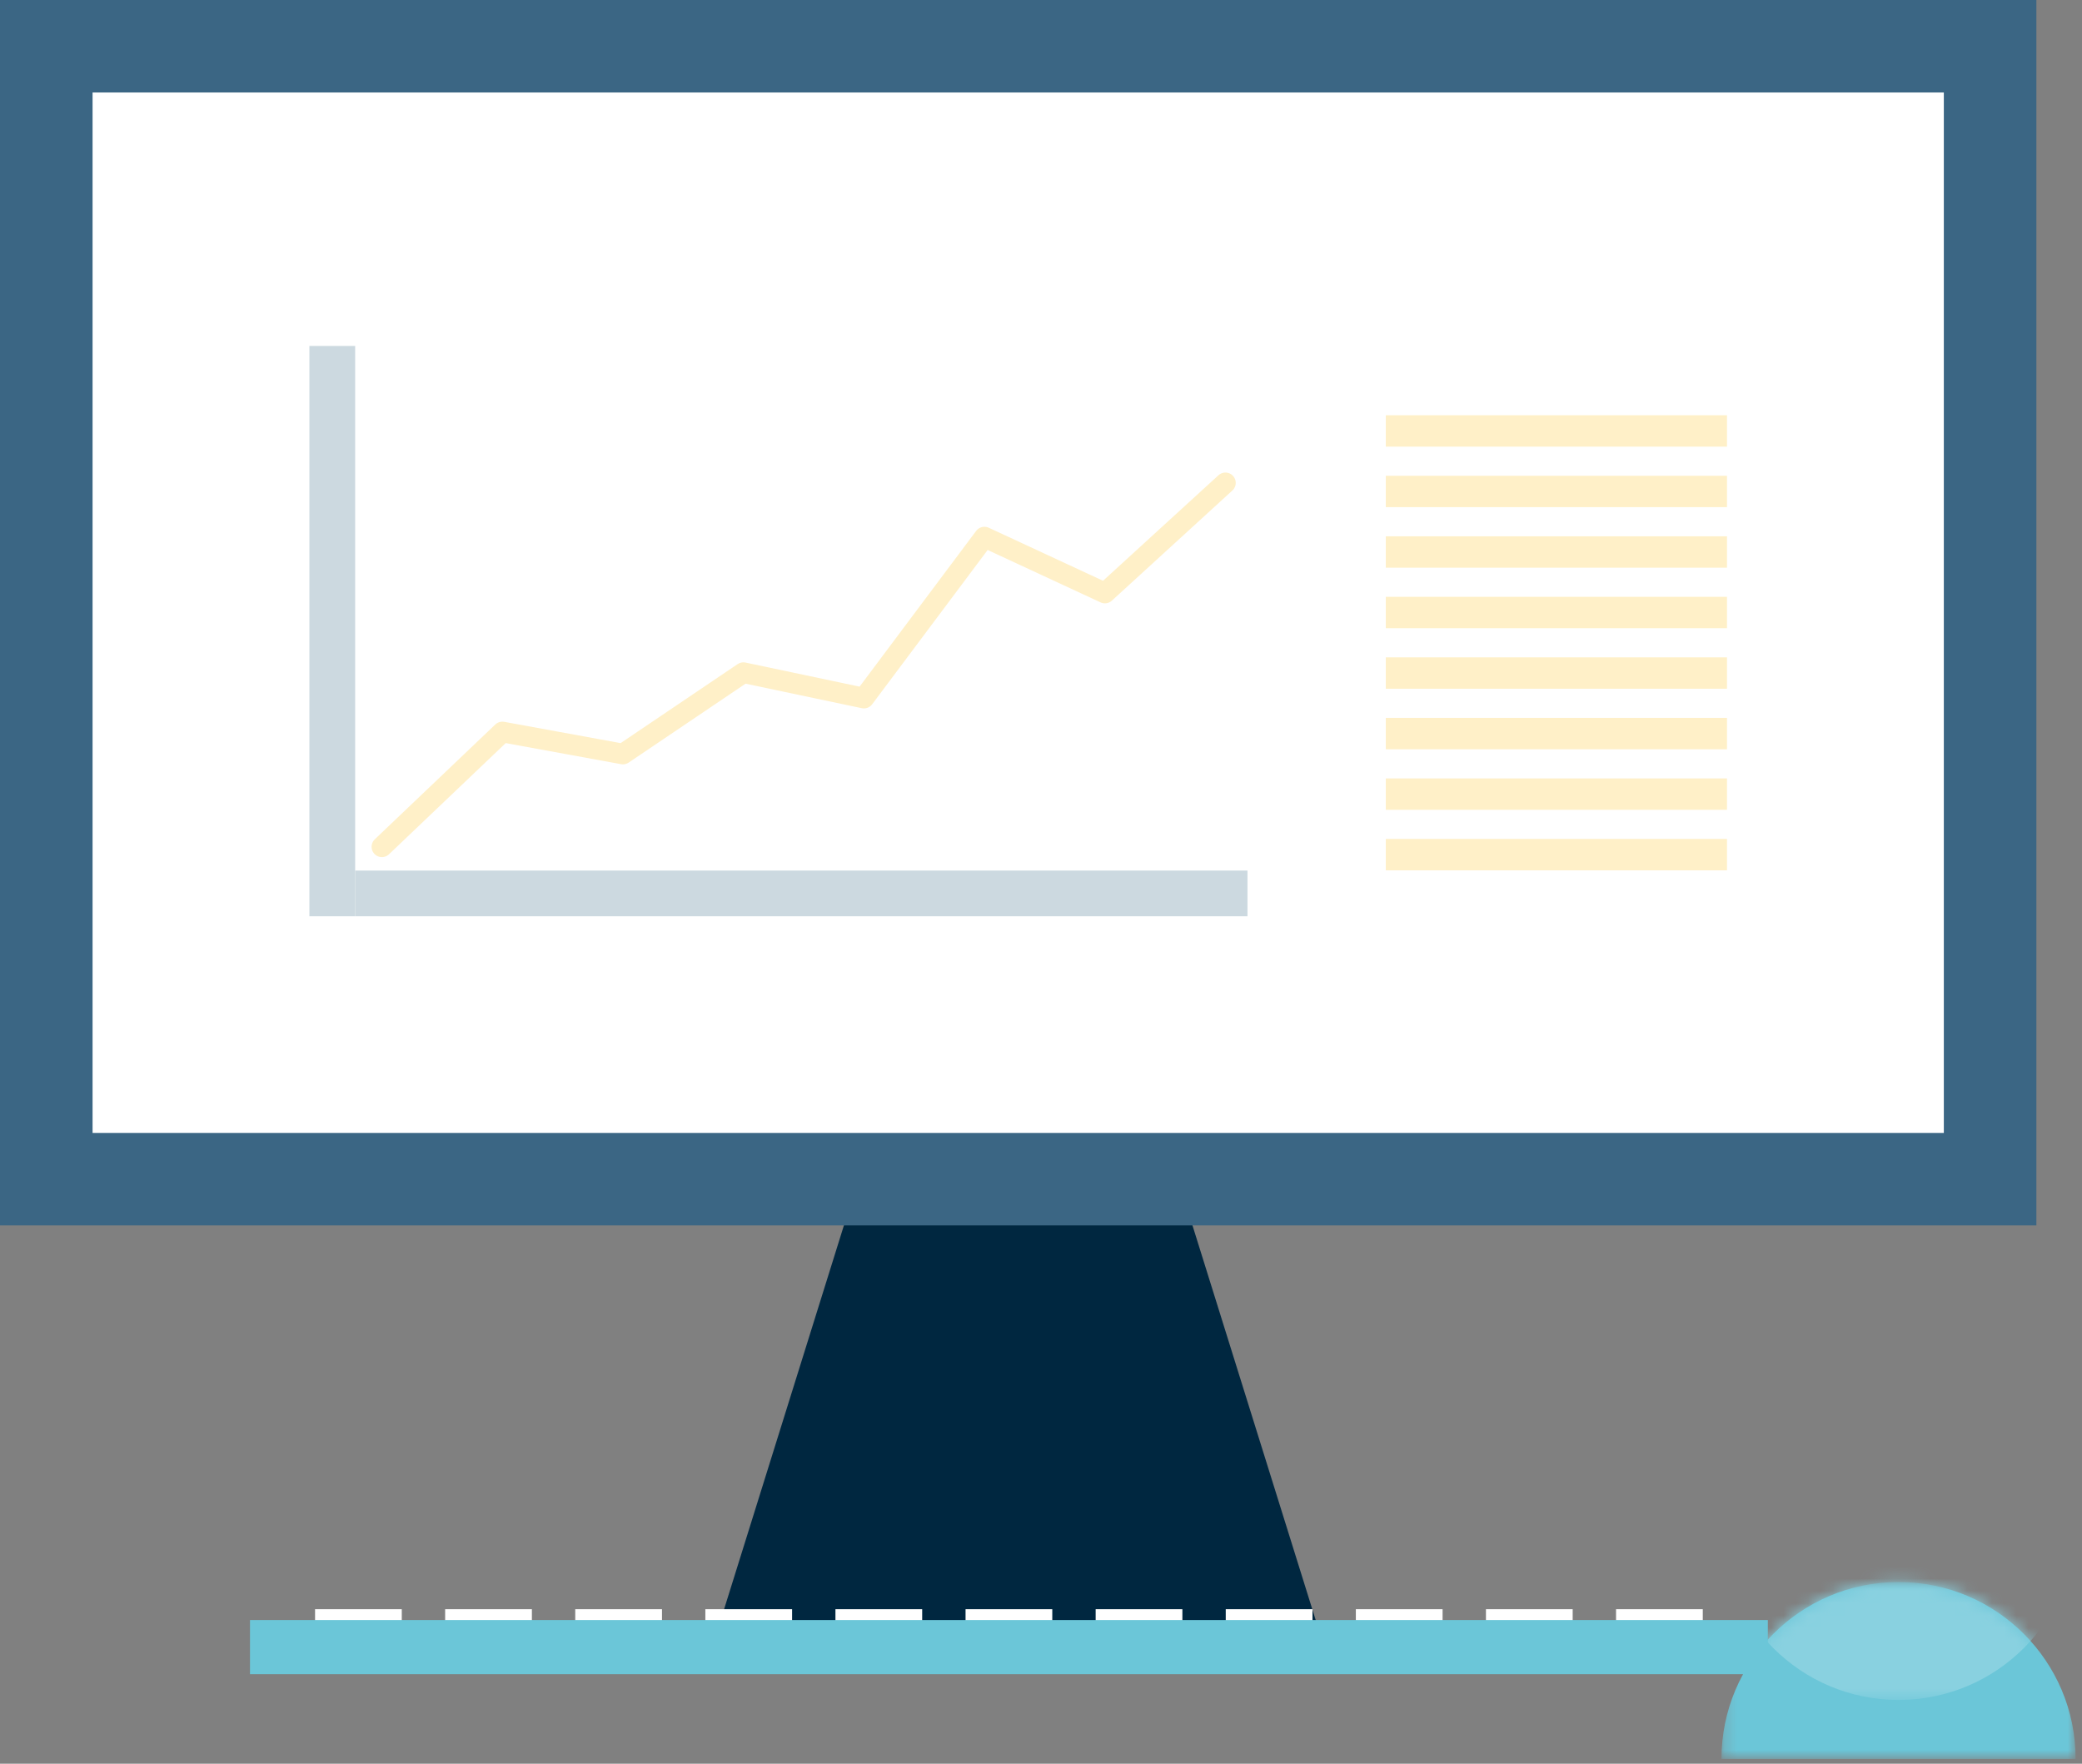 <?xml version="1.0" encoding="UTF-8" standalone="no"?>
<svg width="170px" height="144px" viewBox="0 0 170 144" version="1.1" xmlns="http://www.w3.org/2000/svg" xmlns:xlink="http://www.w3.org/1999/xlink">
    <rect x="0" y="0" width="170" height="144" fill="#808080" stroke="none"/>
    <!-- Generator: Sketch 46.2 (44496) - http://www.bohemiancoding.com/sketch -->
    <title>i-plan-investing</title>
    <desc>Created with Sketch.</desc>
    <defs>
        <polygon id="path-1" points="29.147 15.22 0.229 15.22 0.229 0.775 29.147 0.775"></polygon>
        <path d="M0.25,10.405 C2.235,4.794 7.591,0.775 13.886,0.775 C20.181,0.775 25.537,4.794 27.522,10.405 L0.25,10.405 L0.25,10.405 Z" id="path-3"></path>
    </defs>
    <g id="Symbols" stroke="none" stroke-width="1" fill="none" fill-rule="evenodd">
        <g id="i-plan-investing">
            <g id="m-plan-investing">
                <polygon id="Fill-1" fill="#002740" points="92.526 84.539 73.75 84.539 58.633 132.958 107.643 132.958"></polygon>
                <polygon id="Fill-2" fill="#3B6684" points="0 100.049 166.275 100.049 166.275 2.84217094e-14 0 2.84217094e-14"></polygon>
                <polygon id="Fill-3" fill="#FFFFFF" points="7.559 92.499 158.718 92.499 158.718 7.551 7.559 7.551"></polygon>
                <g id="Group-6" transform="translate(140.333, 128.39)">
                    <mask id="mask-2" fill="white">
                        <use xlink:href="#path-1"></use>
                    </mask>
                    <g id="Clip-5"></g>
                    <path d="M0.229,15.22 C0.229,7.242 6.702,0.775 14.688,0.775 C22.673,0.775 29.147,7.242 29.147,15.22" id="Fill-4" fill="#6BC6D8" mask="url(#mask-2)"></path>
                </g>
                <g id="Group-9" transform="translate(141.135, 128.39)">
                    <mask id="mask-4" fill="white">
                        <use xlink:href="#path-3"></use>
                    </mask>
                    <g id="Clip-8"></g>
                    <path d="M28.345,-4.041 C28.345,3.937 21.872,10.405 13.886,10.405 C5.901,10.405 -0.572,3.937 -0.572,-4.041" id="Fill-7" fill="#89D1E0" mask="url(#mask-4)"></path>
                </g>
                <g id="Group-34" transform="translate(20.045, 27.647)">
                    <polygon id="Fill-10" fill="#CCD9E0" points="8.955 47.164 81.815 47.164 81.815 43.431 8.955 43.431"></polygon>
                    <polygon id="Fill-12" fill="#CCD9E0" points="5.218 47.164 8.955 47.164 8.955 0.598 5.218 0.598"></polygon>
                    <polyline id="Stroke-13" stroke="#FFF0C8" stroke-width="1.685" stroke-linecap="round" stroke-linejoin="round" points="11.138 41.49 20.977 32.117 30.817 33.916 40.656 27.274 50.495 29.35 60.334 16.205 70.174 20.771 80.013 11.778"></polyline>
                    <polygon id="Fill-14" fill="#FFF0C8" points="93.108 8.819 120.968 8.819 120.968 6.256 93.108 6.256"></polygon>
                    <polygon id="Fill-15" fill="#FFF0C8" points="93.108 13.76 120.968 13.76 120.968 11.198 93.108 11.198"></polygon>
                    <polygon id="Fill-16" fill="#FFF0C8" points="93.108 18.703 120.968 18.703 120.968 16.14 93.108 16.14"></polygon>
                    <polygon id="Fill-17" fill="#FFF0C8" points="93.108 23.645 120.968 23.645 120.968 21.082 93.108 21.082"></polygon>
                    <polygon id="Fill-18" fill="#FFF0C8" points="93.108 28.586 120.968 28.586 120.968 26.024 93.108 26.024"></polygon>
                    <polygon id="Fill-19" fill="#FFF0C8" points="93.108 33.528 120.968 33.528 120.968 30.965 93.108 30.965"></polygon>
                    <polygon id="Fill-20" fill="#FFF0C8" points="93.108 38.47 120.968 38.47 120.968 35.908 93.108 35.908"></polygon>
                    <polygon id="Fill-21" fill="#FFF0C8" points="93.108 43.412 120.968 43.412 120.968 40.849 93.108 40.849"></polygon>
                    <polygon id="Fill-22" fill="#FFFFFF" points="5.68 105.507 12.761 105.507 12.761 103.738 5.68 103.738"></polygon>
                    <polygon id="Fill-23" fill="#FFFFFF" points="16.302 105.507 23.385 105.507 23.385 103.738 16.302 103.738"></polygon>
                    <polygon id="Fill-24" fill="#FFFFFF" points="26.925 105.507 34.008 105.507 34.008 103.738 26.925 103.738"></polygon>
                    <polygon id="Fill-25" fill="#FFFFFF" points="37.548 105.507 44.631 105.507 44.631 103.738 37.548 103.738"></polygon>
                    <polygon id="Fill-26" fill="#FFFFFF" points="48.171 105.507 55.253 105.507 55.253 103.738 48.171 103.738"></polygon>
                    <polygon id="Fill-27" fill="#FFFFFF" points="58.795 105.507 65.876 105.507 65.876 103.738 58.795 103.738"></polygon>
                    <polygon id="Fill-28" fill="#FFFFFF" points="69.418 105.507 76.499 105.507 76.499 103.738 69.418 103.738"></polygon>
                    <polygon id="Fill-29" fill="#FFFFFF" points="80.04 105.507 87.122 105.507 87.122 103.738 80.04 103.738"></polygon>
                    <polygon id="Fill-30" fill="#FFFFFF" points="90.663 105.507 97.745 105.507 97.745 103.738 90.663 103.738"></polygon>
                    <polygon id="Fill-31" fill="#FFFFFF" points="101.286 105.507 108.368 105.507 108.368 103.738 101.286 103.738"></polygon>
                    <polygon id="Fill-32" fill="#FFFFFF" points="111.909 105.507 118.991 105.507 118.991 103.738 111.909 103.738"></polygon>
                    <polygon id="Fill-33" fill="#6BC6D8" points="0.368 109.044 124.303 109.044 124.303 104.622 0.368 104.622"></polygon>
                </g>
            </g>
        </g>
    </g>
</svg>